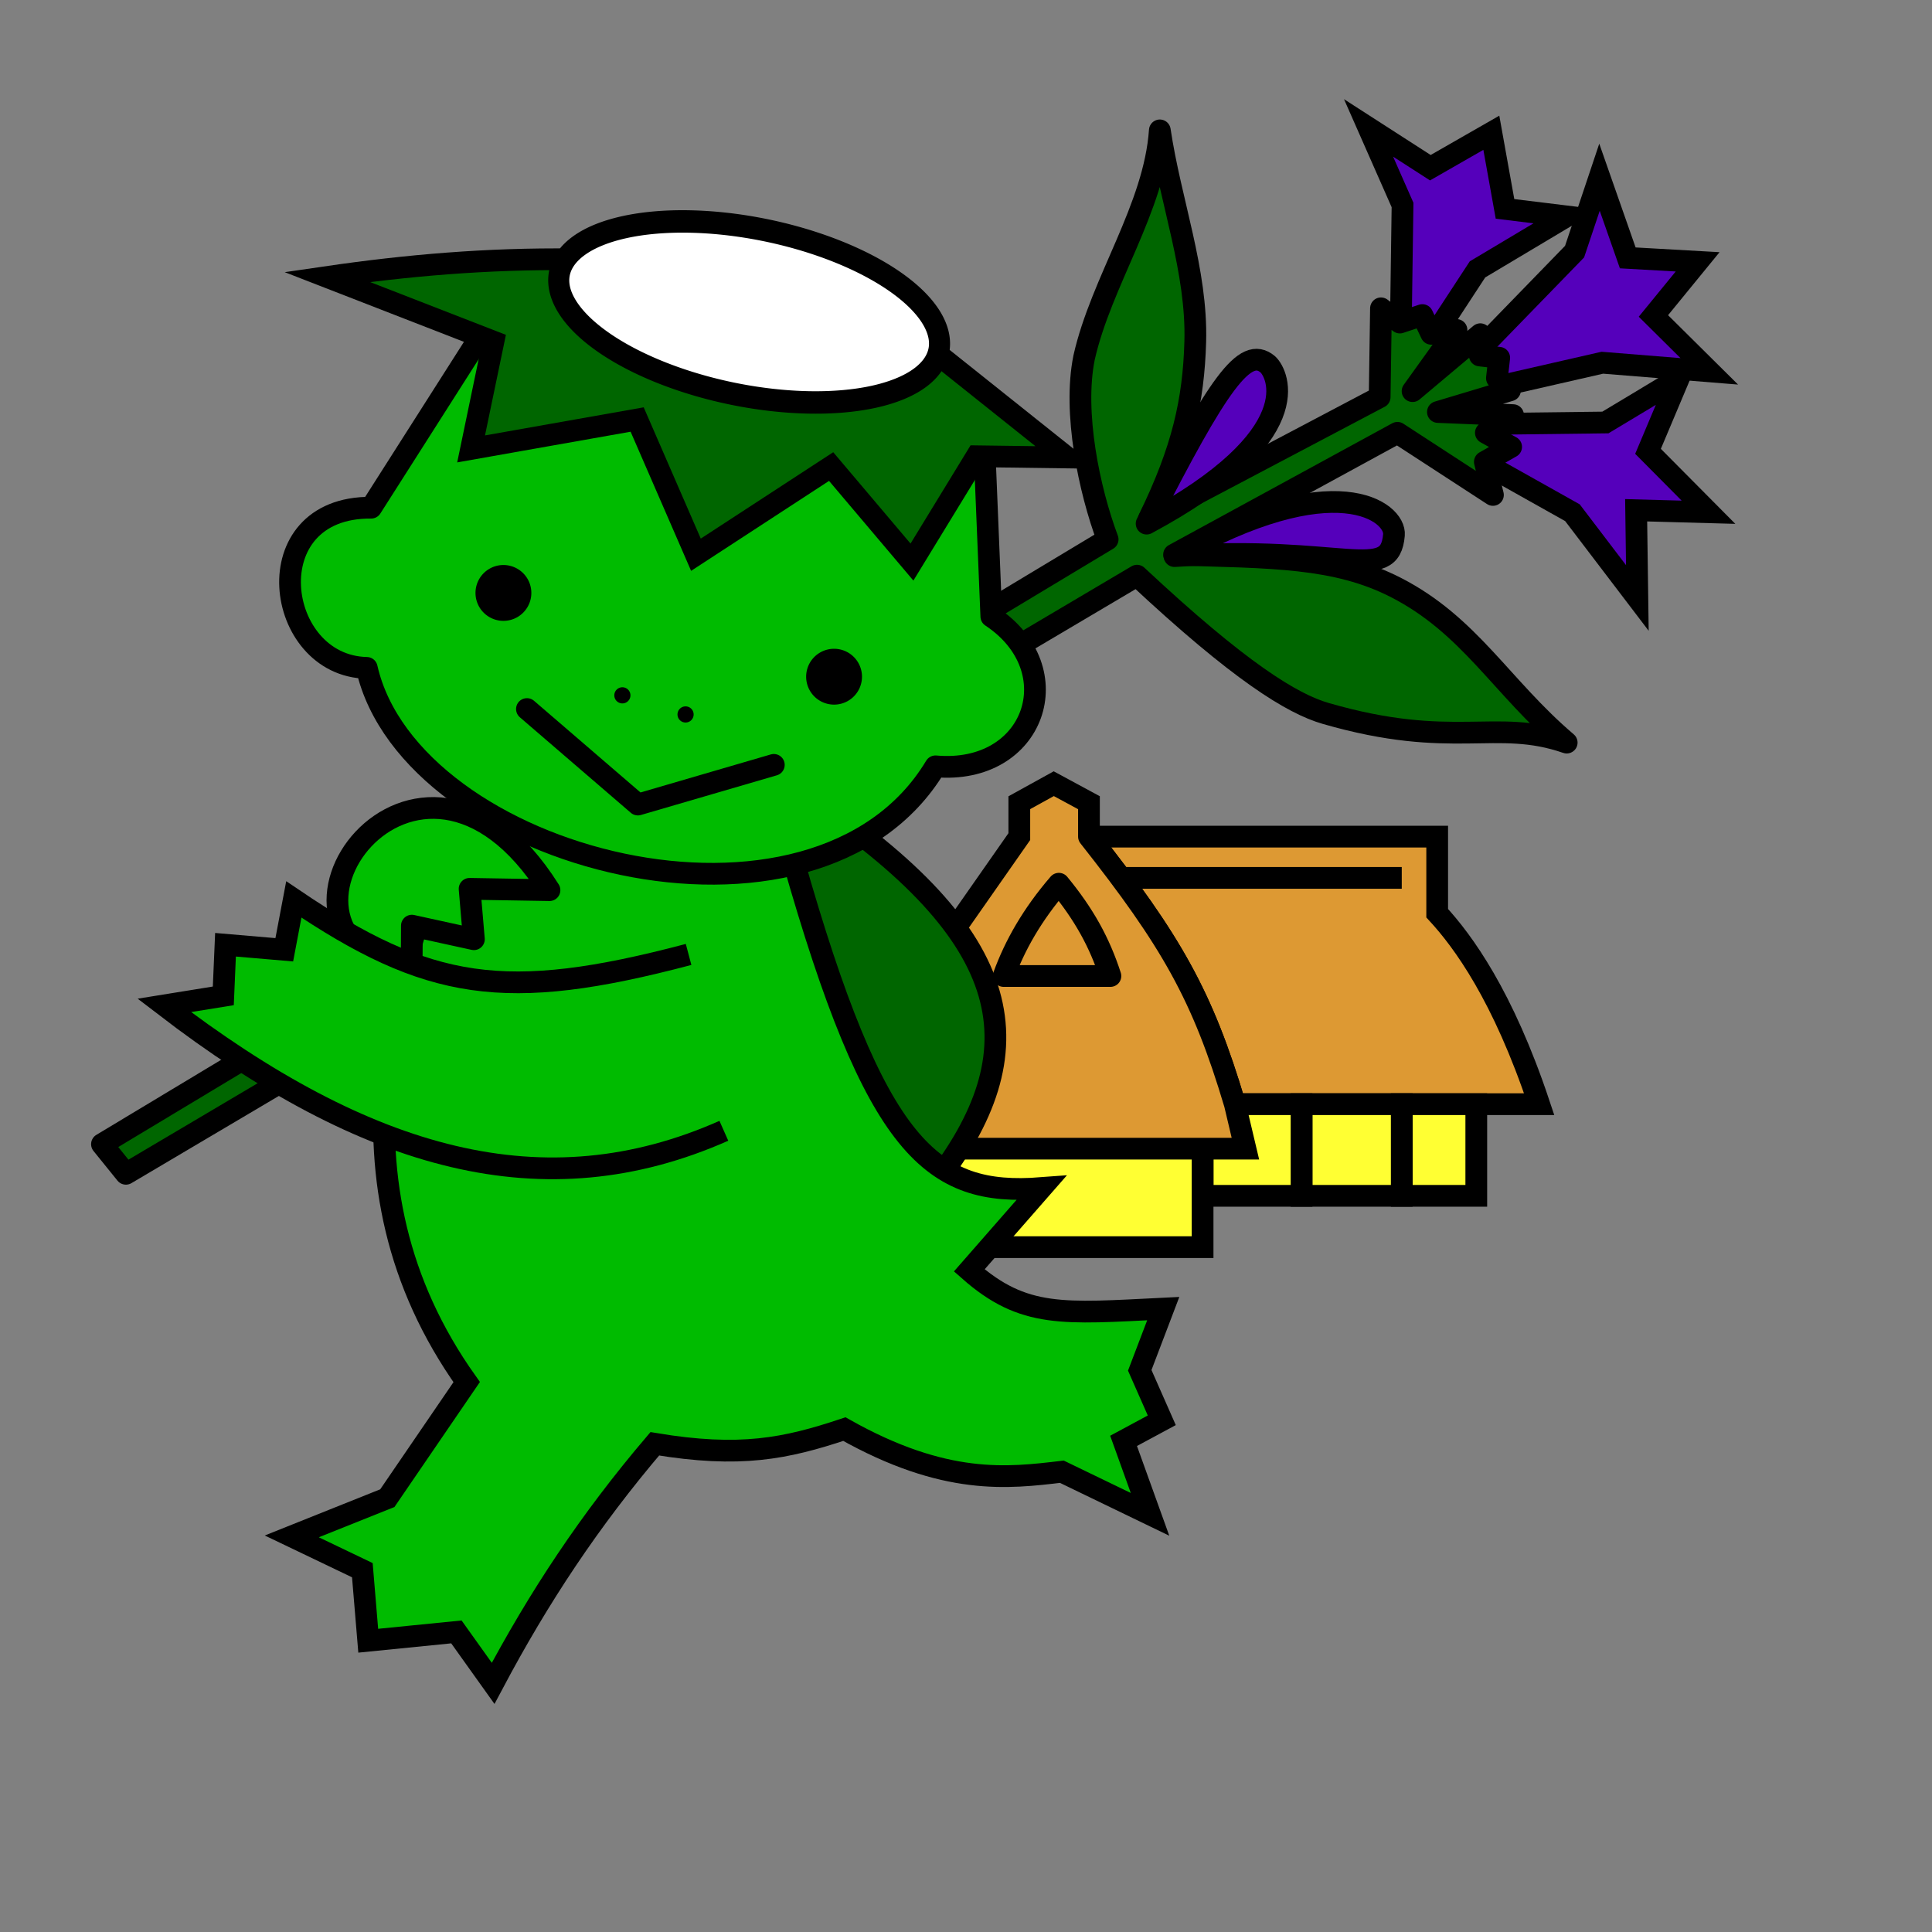 <?xml version="1.0" encoding="UTF-8" standalone="no"?>
<!DOCTYPE svg PUBLIC "-//W3C//DTD SVG 20010904//EN"
"http://www.w3.org/TR/2001/REC-SVG-20010904/DTD/svg10.dtd">
<!-- Created with Sodipodi ("http://www.sodipodi.com/") -->
<svg
   xmlns="http://www.w3.org/2000/svg"
   xmlns:sodipodi="http://sodipodi.sourceforge.net/DTD/sodipodi-0.dtd"
   xmlns:xlink="http://www.w3.org/1999/xlink"
   id="svg602"
   sodipodi:version="0.34"
   width="250pt"
   height="250pt"
   xml:space="preserve"
   sodipodi:docbase="/home/pat/"
   sodipodi:docname="/home/pat/karinchan.svg"><rect width="100%" height="100%" fill="#808080" stroke="none"/><defs
   id="defs604"><linearGradient
   id="linearGradient606"><stop
   style="stop-color:#000;stop-opacity:1;"
   offset="0"
   id="stop607" /><stop
   style="stop-color:#fff;stop-opacity:1;"
   offset="1"
   id="stop608" /></linearGradient><linearGradient
   xlink:href="#linearGradient606"
   id="linearGradient609" /><radialGradient
   xlink:href="#linearGradient606"
   id="radialGradient610"
   cx="0.5"
   cy="0.5"
   r="0.5"
   fx="0.5"
   fy="0.5" /><linearGradient
   xlink:href="#linearGradient606"
   id="linearGradient624" /></defs><sodipodi:namedview
   id="base"
   showgrid="false"
   snaptogrid="false"
   gridspacingy="14.173pt"
   gridspacingx="14.173pt"
   showborder="true"
   snaptoguides="false" /><g
   id="g642"
   transform="translate(-1.606,-1.138)"><path
   style="font-size:12;fill:#5500bb;fill-rule:evenodd;stroke:#000000;stroke-linecap:round;stroke-linejoin:miter;stroke-width:3.75;stroke-dasharray:none;"
   d="M 245.869 74.428 L 278.591 74.031 L 291.248 66.422 L 285.944 79.008 L 296.376 89.517 L 283.896 89.175 L 284.104 104.31 L 272.905 89.6 L 245.869 74.428 z "
   id="path702"
   sodipodi:nodetypes="ccccccccc" /><path
   style="font-size:12;fill:#5500bb;fill-rule:evenodd;stroke:#000000;stroke-width:3.75;stroke-linecap:round;stroke-linejoin:miter;stroke-dasharray:none;"
   d="M 247.968 70.594 L 273.273 44.552 L 277.571 31.714 L 282.446 45.631 L 294.503 46.313 L 286.873 55.651 L 296.514 65.208 L 278.063 63.719 L 247.968 70.594 z "
   id="path701"
   sodipodi:nodetypes="ccccccccc" /><path
   style="fill:#5500bb;fill-rule:evenodd;stroke:black;stroke-opacity:1;stroke-width:3.75;stroke-linejoin:miter;stroke-linecap:round;fill-opacity:1;stroke-dasharray:none;"
   d="M 243.143 68.065 L 243.59 36.506 L 237.726 23.206 L 248.386 30.073 L 258.909 24.044 L 261.269 37.178 L 271.847 38.472 L 256.522 47.616 L 243.143 68.065 z "
   id="path700"
   sodipodi:nodetypes="ccccccccc" /><path
   style="fill:#dd9933;fill-rule:evenodd;stroke:black;stroke-opacity:1;stroke-width:3.75;stroke-linejoin:miter;stroke-linecap:butt;fill-opacity:1;stroke-dasharray:none;"
   d="M 267.165 191.648 C 260.915 172.914 254.04 163.539 249.568 158.695 L 249.568 145.481 L 189.487 145.481 C 203.728 163.539 209.092 172.914 214.665 191.648 L 267.165 191.648 z "
   id="path653"
   sodipodi:nodetypes="cccccc" /><path
   style="fill:none;fill-rule:evenodd;stroke:black;stroke-opacity:1;stroke-width:3.75;stroke-linejoin:miter;stroke-linecap:butt;fill-opacity:1;stroke-dasharray:none;"
   d="M 243.454 152.601 L 189.487 152.601 "
   id="path697"
   sodipodi:nodetypes="cc" /><rect
   style="font-size:12;fill:#ffff33;fill-rule:evenodd;stroke-width:3.75;stroke:#000000;stroke-opacity:1;fill-opacity:1;stroke-dasharray:none;stroke-linecap:round;"
   id="rect646"
   width="12.859"
   height="15.811"
   x="243.455"
   y="191.648" /><rect
   style="font-size:12;fill:#ffff33;fill-rule:evenodd;stroke-width:3.75;fill-opacity:1;stroke:#000000;stroke-opacity:1;stroke-dasharray:none;stroke-linecap:round;"
   id="rect647"
   width="17.286"
   height="15.811"
   x="226.168"
   y="191.648" /><rect
   style="font-size:12;fill:#ffff33;fill-rule:evenodd;stroke-width:3.75;fill-opacity:1;stroke:#000000;stroke-opacity:1;stroke-dasharray:none;stroke-linecap:round;"
   id="rect648"
   width="17.076"
   height="15.811"
   x="209.092"
   y="191.648" /><rect
   style="font-size:12;fill:#ffff33;fill-rule:evenodd;stroke:#000000;stroke-width:3.75;stroke-dasharray:none;stroke-linecap:round;fill-opacity:1;"
   id="rect649"
   width="50.805"
   height="17.286"
   x="158.287"
   y="199.026" /><path
   style="fill:#dd9933;fill-rule:evenodd;stroke:black;stroke-opacity:1;stroke-width:3.75;stroke-linejoin:miter;stroke-linecap:round;fill-opacity:1;stroke-dasharray:none;"
   d="M 189.487 145.481 C 203.728 163.539 209.092 172.914 214.665 191.648 L 216.48 199.32 L 158.287 199.32 L 158.287 172.914 L 177.471 145.481 L 177.471 139.632 L 183.415 136.351 L 189.487 139.632 L 189.487 145.481 "
   id="path671"
   sodipodi:nodetypes="cccccccccc" /><path
   style="fill:#006600;fill-rule:evenodd;stroke:black;stroke-opacity:1;stroke-width:3.75;stroke-linejoin:round;stroke-linecap:round;fill-opacity:1;stroke-dasharray:none;"
   d="M 259.186 86.532 L 242.712 75.812 L 204.169 96.832 C 221.018 97.315 232.069 97.198 242.4 102.476 C 255.187 109.008 260.599 119.631 271.912 129.262 C 259.638 125.01 252.364 130.602 230.314 124.225 C 224.526 122.551 215.459 116.995 197.778 100.46 L 23.33 203.655 L 19.198 198.544 L 192.71 94.199 C 189.527 85.715 186.72 72.332 188.644 62.844 C 191.609 49.663 200.8 36.984 201.714 23.633 C 203.541 35.93 208.173 47.906 207.827 60.103 C 207.54 70.252 205.649 78.725 199.817 90.671 L 239.643 69.66 L 239.87 54.334 L 243.128 56.789 L 247.01 55.497 L 248.55 58.733 L 252.9 58.066 L 245.321 68.621 L 257.007 58.8 L 256.922 62.471 L 260.271 62.864 L 259.873 66.379 L 262.129 68.489 L 249.693 72.221 L 262.661 72.76 L 257.967 75.812 L 262.328 78.241 L 257.791 80.825 L 259.186 86.532 z "
   id="path625"
   sodipodi:nodetypes="ccccscccscccsccccccccccccccccccc" /><path
   style="fill:#006600;fill-rule:evenodd;stroke:black;stroke-opacity:1;stroke-width:3.75;stroke-linejoin:round;stroke-linecap:round;fill-opacity:1;stroke-dasharray:none;"
   d="M 140.579 138.313 C 177.541 162.908 180.774 182.443 162.503 205.772 L 135.098 184.691 L 140.579 138.313 z "
   id="path624"
   sodipodi:nodetypes="cccc" /><path
   style="fill:#00bb00;fill-rule:evenodd;stroke:black;stroke-opacity:1;stroke-width:3.75;stroke-linejoin:miter;stroke-linecap:butt;fill-opacity:1;stroke-dasharray:none;"
   d="M 138.412 149.33 C 152.695 199.617 162.414 207.562 181.261 206.125 L 168.837 220.323 C 178.219 228.606 185.064 227.761 202.305 226.916 L 198.249 237.565 L 202.052 246.185 L 195.46 249.735 L 200.024 262.412 L 184.811 255.059 C 175.514 256.158 164.696 257.51 147.286 247.706 C 137.144 251.087 129.284 252.693 114.578 250.242 C 103.329 263.46 94.59 276.678 86.688 291.57 L 80.35 282.696 L 65.137 284.217 L 64.123 272.047 L 51.952 266.215 L 68.433 259.623 L 82.124 239.593 C 57.615 205.111 69.109 167.332 83.646 134.371 L 138.412 149.33 z "
   id="path670"
   sodipodi:nodetypes="cccccccccccccccccccc" /><path
   style="fill:#00bb00;fill-rule:evenodd;stroke:black;stroke-opacity:1;stroke-width:3.75;stroke-linejoin:round;stroke-linecap:round;fill-opacity:1;stroke-dasharray:none;"
   d="M 85.674 57.293 L 65.644 88.733 C 45.36 88.564 48.91 116.031 64.883 116.369 C 72.405 149.584 142.3 167.839 163.006 133.357 C 180.162 134.878 186.417 116.623 172.641 107.495 L 171.373 76.563 L 85.674 57.293 z "
   id="path664"
   sodipodi:nodetypes="ccccccc" /><path
   style="font-size:12;fill:none;fill-rule:evenodd;stroke:#000000;stroke-width:3.75;stroke-linejoin:round;stroke-linecap:round;stroke-dasharray:none;"
   d="M 92.52 123.469 L 111.663 139.949 L 135.116 133.103 "
   id="path656"
   sodipodi:nodetypes="ccc" /><path
   style="fill:#006600;fill-rule:evenodd;stroke:black;stroke-opacity:1;stroke-width:3.75;stroke-linejoin:miter;stroke-linecap:butt;fill-opacity:1;stroke-dasharray:none;"
   d="M 100.38 45.884 C 85.674 45.714 71.757 46.926 58.038 48.926 L 86.733 60.082 L 82.885 78.591 L 111.536 73.52 L 121.678 96.846 L 145.004 81.634 L 158.949 98.114 L 170.105 79.859 L 185.705 80.068 L 162.245 61.35 L 100.38 45.884 z "
   id="path662"
   sodipodi:nodetypes="cccccccccccc" /><path
   sodipodi:type="arc"
   style="fill-rule:evenodd;stroke:#000000;fill:#ffffff;fill-opacity:1;stroke-opacity:1;stroke-width:3.264;stroke-linejoin:round;stroke-linecap:round;opacity:1;stroke-dasharray:none;"
   id="path663"
   d="M 364.346 438.273 A 29.918 12.17 0 1 0 304.509 438.273 A 29.918 12.17 0 1 0  364.346 438.273 z"
   sodipodi:cx="334.427551"
   sodipodi:cy="438.27301"
   sodipodi:rx="29.9184723"
   sodipodi:ry="12.1702423"
   transform="matrix(1.095,0.218,-0.199,1.166,-148.125,-528.972)" /><path
   sodipodi:type="arc"
   style="fill-rule:evenodd;stroke:none;fill:#000000;fill-opacity:1;stroke-opacity:1;stroke-width:1pt;stroke-linejoin:miter;stroke-linecap:butt;"
   id="path665"
   d="M 301.72 435.484 A 4.817 4.817 0 1 0 292.085 435.484 A 4.817 4.817 0 1 0  301.72 435.484 z"
   sodipodi:cx="296.90271"
   sodipodi:cy="435.484009"
   sodipodi:rx="4.81738281"
   sodipodi:ry="4.81736755"
   transform="translate(-151.392,-317.593)" /><path
   sodipodi:type="arc"
   style="fill-rule:evenodd;stroke:none;fill:#000000;fill-opacity:1;stroke-opacity:1;stroke-width:1pt;stroke-linejoin:miter;stroke-linecap:butt;"
   id="path667"
   d="M 301.72 435.484 A 4.817 4.817 0 1 0 292.085 435.484 A 4.817 4.817 0 1 0  301.72 435.484 z"
   sodipodi:cx="296.90271"
   sodipodi:cy="435.484009"
   sodipodi:rx="4.81738281"
   sodipodi:ry="4.81736755"
   transform="translate(-208.44,-332.045)" /><path
   sodipodi:type="arc"
   style="fill-rule:evenodd;stroke:none;fill:#000000;fill-opacity:1;stroke-opacity:1;stroke-width:1pt;stroke-linejoin:miter;stroke-linecap:butt;"
   id="path668"
   d="M 301.72 435.484 A 4.817 4.817 0 1 0 292.085 435.484 A 4.817 4.817 0 1 0  301.72 435.484 z"
   sodipodi:cx="296.90271"
   sodipodi:cy="435.484009"
   sodipodi:rx="4.81738281"
   sodipodi:ry="4.81736755"
   transform="matrix(0.289,0,0,0.289,23.182,-4.747)" /><path
   sodipodi:type="arc"
   style="fill-rule:evenodd;stroke:none;fill:#000000;fill-opacity:1;stroke-opacity:1;stroke-width:1pt;stroke-linejoin:miter;stroke-linecap:butt;"
   id="path669"
   d="M 301.72 435.484 A 4.817 4.817 0 1 0 292.085 435.484 A 4.817 4.817 0 1 0  301.72 435.484 z"
   sodipodi:cx="296.90271"
   sodipodi:cy="435.484009"
   sodipodi:rx="4.81738281"
   sodipodi:ry="4.81736755"
   transform="matrix(0.289,0,0,0.289,34.084,-1.451)" /><path
   style="fill:#00bf00;fill-rule:evenodd;stroke:black;stroke-opacity:1;stroke-width:3.75;stroke-linejoin:round;stroke-linecap:round;fill-opacity:1;stroke-dasharray:none;"
   d="M 96.411 154.719 L 82.627 154.49 L 83.368 163.187 L 72.669 160.842 L 72.627 168.93 C 41.817 162.935 73.364 118.242 96.411 154.719 z "
   id="path622"
   sodipodi:nodetypes="cccccc" /><path
   style="font-size:12;fill:#00bb00;fill-rule:evenodd;stroke:#000000;stroke-width:3.75;fill-opacity:1;stroke-linejoin:miter;stroke-dasharray:none;"
   d="M 120.41 165.811 C 88.744 174.179 75.517 172.016 52.3 156.323 L 50.654 165.006 L 40.513 164.139 L 40.133 172.958 L 29.947 174.602 C 65.062 201.546 95.59 209.928 126.495 196.237 "
   id="path651"
   sodipodi:nodetypes="ccccccc" /><path
   style="fill:none;fill-rule:evenodd;stroke:black;stroke-opacity:1;stroke-width:3.75;stroke-linejoin:round;stroke-linecap:round;fill-opacity:1;stroke-dasharray:none;"
   d="M 193.19 169.531 L 174.77 169.531 C 176.696 164.224 179.714 158.916 184.293 153.609 C 188.663 158.916 191.317 163.755 193.19 169.531 z "
   id="path696"
   sodipodi:nodetypes="cccc" /><path
   style="fill:#5500bb;fill-rule:evenodd;stroke:black;stroke-opacity:1;stroke-width:3.75;stroke-linejoin:round;stroke-linecap:round;fill-opacity:1;stroke-dasharray:none;"
   d="M 199.435 91.48 C 211.819 67.18 216.417 60.68 220.352 64.006 C 222.07 65.59 227.637 76.338 199.435 91.48 z "
   id="path698"
   sodipodi:nodetypes="csc" /><path
   style="font-size:12;fill:#5500bb;fill-rule:evenodd;stroke:#000000;stroke-width:3.75;stroke-linecap:round;stroke-linejoin:round;fill-opacity:1;stroke-dasharray:none;"
   d="M 204.249 97.083 C 233.442 95.16 241.388 101.851 242.109 93.431 C 242.456 89.461 232.078 81.265 204.249 97.083 z "
   id="path699"
   sodipodi:nodetypes="csc" /></g></svg>

